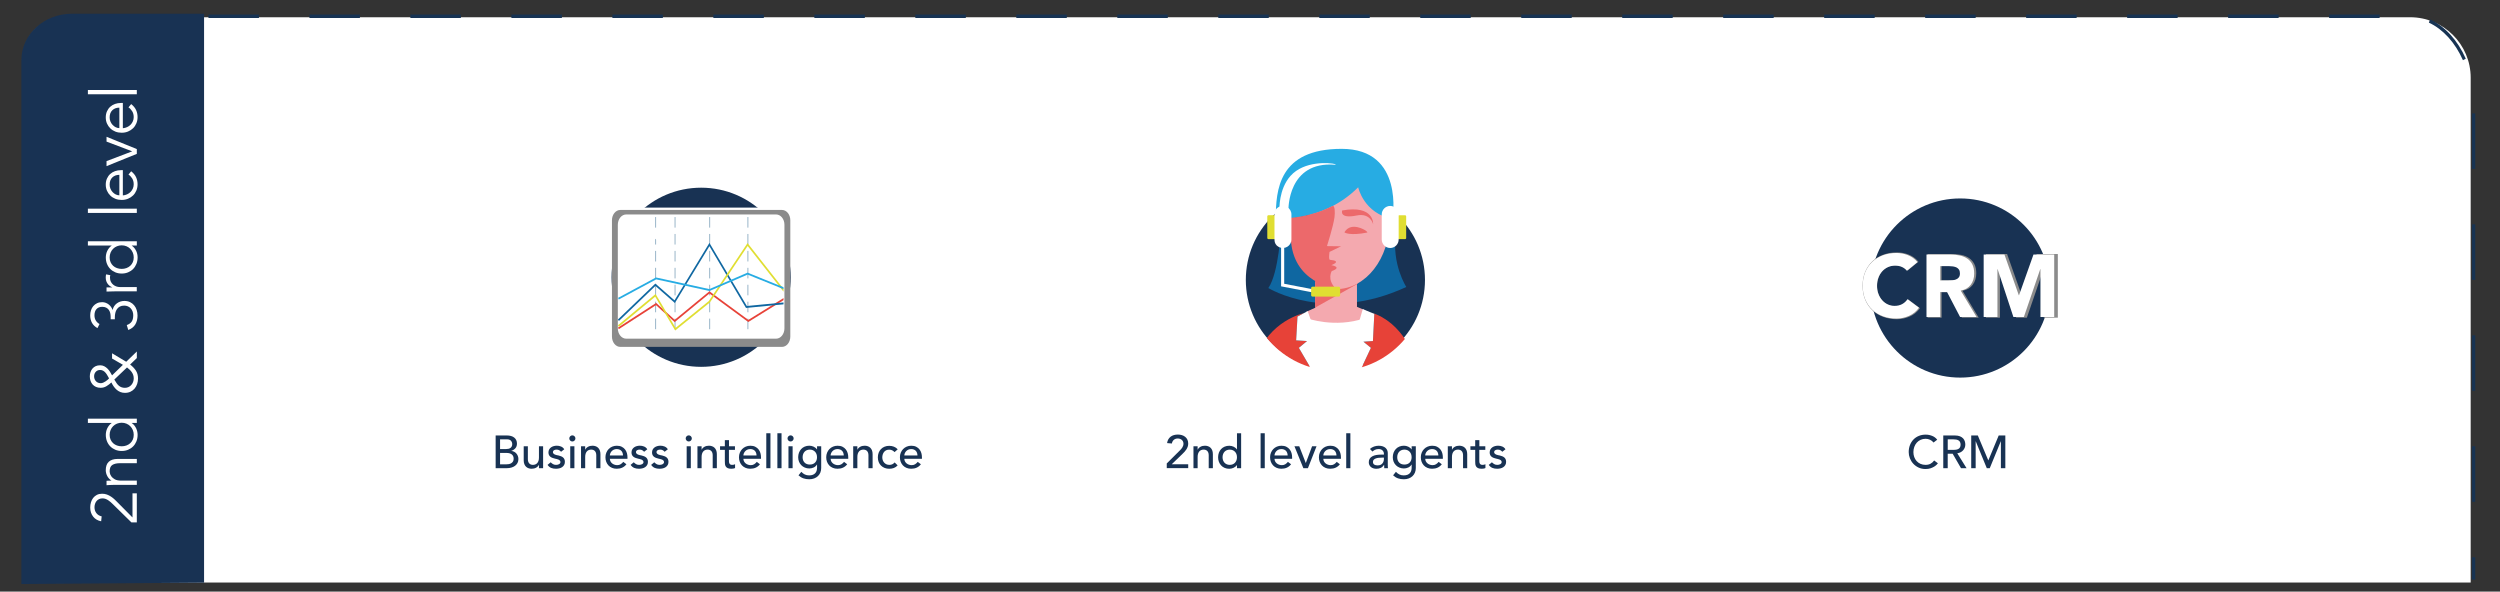 <?xml version="1.0" encoding="utf-8"?>
<!-- Generator: Adobe Illustrator 24.3.0, SVG Export Plug-In . SVG Version: 6.00 Build 0)  -->
<svg version="1.1" id="Ebene_1" xmlns="http://www.w3.org/2000/svg" xmlns:xlink="http://www.w3.org/1999/xlink" x="0px" y="0px"
	 viewBox="0 0 1125 266.23" style="enable-background:new 0 0 1125 266.23;" xml:space="preserve">
<rect x="0" y="0" width="1125" height="266.23" fill="#333333" stroke="none"/>
<style type="text/css">
	.st0{fill:#F9F9F9;}
	.st1{fill:#FFFFFF;}
	.st2{fill:#173353;}
	.st3{fill:#183253;}
	.st4{fill:#8B8B8B;}
	.st5{fill:#6B94B0;}
	.st6{fill:#E74238;}
	.st7{fill:#0F67A1;}
	.st8{fill:#E0DE32;}
	.st9{fill:#27ACE3;}
	.st10{clip-path:url(#SVGID_2_);}
	.st11{fill:#19343F;}
	.st12{fill:#F4A9AF;}
	.st13{fill:#EC696B;}
	.st14{fill:none;}
	.st15{fill:#55B155;}
	.st16{fill:#3C5A98;}
	.st17{opacity:0.5;fill:#27ACE3;}
	.st18{opacity:0.75;fill:#27ACE3;}
	.st19{opacity:0.2;fill:#27ACE3;}
	.st20{fill:#D0EAF7;}
	.st21{fill:#39B7D8;}
	.st22{fill:#4B4D4E;}
	.st23{fill:#60C2D6;}
	.st24{opacity:0.5;fill:#71716E;}
	.st25{fill:#EEEEEE;}
	.st26{fill:#E3E4E3;}
	.st27{clip-path:url(#SVGID_4_);}
	.st28{fill:#C81517;}
	.st29{fill:#8D1920;}
	.st30{fill:#DADADA;}
	.st31{clip-path:url(#SVGID_6_);}
	.st32{clip-path:url(#SVGID_8_);}
	.st33{clip-path:url(#SVGID_10_);}
	.st34{fill:#A31E25;}
	.st35{clip-path:url(#SVGID_12_);}
	.st36{clip-path:url(#SVGID_14_);}
	.st37{clip-path:url(#SVGID_16_);}
	.st38{clip-path:url(#SVGID_18_);}
</style>
<path class="st1" d="M1111.81,262.14H10.2V26.65c0-10.43,8.46-18.89,18.89-18.89h1055.48c15.04,0,27.24,12.2,27.24,27.24V262.14z"/>
<path class="st2" d="M1113.87,260.83h-1.42v-10.07h1.42V260.83z M1113.87,225.8h-1.42v-24.97h1.42V225.8z M1113.87,175.86h-1.42
	V150.9h1.42V175.86z M1113.87,125.93h-1.42v-24.97h1.42V125.93z M1113.87,76h-1.42V51.03h1.42V76z M1108.33,27.1
	c-3.5-7.94-8.95-13.95-15.34-16.92l0.55-1.44c6.7,3.12,12.41,9.4,16.06,17.68L1108.33,27.1z M1070.82,8.09h-22.72V6.53h22.72V8.09z
	 M1025.38,8.09h-22.72V6.53h22.72V8.09z M979.94,8.09h-22.72V6.53h22.72V8.09z M934.49,8.09h-22.72V6.53h22.72V8.09z M889.05,8.09
	h-22.72V6.53h22.72V8.09z M843.61,8.09h-22.72V6.53h22.72V8.09z M798.16,8.09h-22.72V6.53h22.72V8.09z M752.72,8.09H730V6.53h22.72
	V8.09z M707.28,8.09h-22.72V6.53h22.72V8.09z M661.84,8.09h-22.72V6.53h22.72V8.09z M616.39,8.09h-22.72V6.53h22.72V8.09z
	 M570.95,8.09h-22.72V6.53h22.72V8.09z M525.51,8.09h-22.72V6.53h22.72V8.09z M480.06,8.09h-22.72V6.53h22.72V8.09z M434.62,8.09
	H411.9V6.53h22.72V8.09z M389.18,8.09h-22.72V6.53h22.72V8.09z M343.73,8.09h-22.72V6.53h22.72V8.09z M298.29,8.09h-22.72V6.53
	h22.72V8.09z M252.85,8.09h-22.72V6.53h22.72V8.09z M207.4,8.09h-22.72V6.53h22.72V8.09z M161.96,8.09h-22.72V6.53h22.72V8.09z
	 M116.52,8.09H93.8V6.53h22.72V8.09z"/>
<g>
	<g>
		<circle class="st3" cx="315.51" cy="124.77" r="40.31"/>
		<g>
			<g>
				<g>
					<g>
						<g>
							<path class="st1" d="M347.63,93.43H283.4c-4.43,0-8.02,3.59-8.02,8.02v45.58c0,4.43,3.59,8.02,8.02,8.02h64.23
								c4.43,0,7.19-3.59,7.19-8.02v-45.58C354.82,97.02,352.06,93.43,347.63,93.43z"/>
							<path class="st4" d="M275.38,99.12v52.34c0,2.56,1.68,4.64,3.75,4.64h72.76c2.07,0,3.75-2.08,3.75-4.64V99.12
								c0-2.56-1.68-4.64-3.75-4.64h-72.76C277.06,94.49,275.38,96.56,275.38,99.12z M278.02,101.15c0-2.56,1.68-4.64,3.75-4.64
								h67.48c2.07,0,3.75,2.08,3.75,4.64v46.61c0,2.56-1.68,4.64-3.75,4.64h-67.48c-2.07,0-3.75-2.08-3.75-4.64V101.15z"/>
							<g>
								<g>
									<g>
										<rect x="336.41" y="97.67" class="st5" width="0.31" height="4.76"/>
									</g>
									<g>
										<rect x="336.41" y="105.28" class="st5" width="0.31" height="4.76"/>
									</g>
									<g>
										<rect x="336.41" y="112.9" class="st5" width="0.31" height="4.76"/>
									</g>
									<g>
										<rect x="336.41" y="120.52" class="st5" width="0.31" height="4.76"/>
									</g>
									<g>
										<rect x="336.41" y="128.14" class="st5" width="0.31" height="4.76"/>
									</g>
									<g>
										<rect x="336.41" y="135.76" class="st5" width="0.31" height="4.76"/>
									</g>
									<g>
										<rect x="336.41" y="143.38" class="st5" width="0.31" height="4.76"/>
									</g>
								</g>
								<g>
									<g>
										<rect x="319.24" y="97.67" class="st5" width="0.31" height="4.76"/>
									</g>
									<g>
										<rect x="319.24" y="105.28" class="st5" width="0.31" height="4.76"/>
									</g>
									<g>
										<rect x="319.24" y="112.9" class="st5" width="0.31" height="4.76"/>
									</g>
									<g>
										<rect x="319.24" y="120.52" class="st5" width="0.31" height="4.76"/>
									</g>
									<g>
										<rect x="319.24" y="128.14" class="st5" width="0.31" height="4.76"/>
									</g>
									<g>
										<rect x="319.24" y="135.76" class="st5" width="0.31" height="4.76"/>
									</g>
									<g>
										<rect x="319.24" y="143.38" class="st5" width="0.31" height="4.76"/>
									</g>
								</g>
								<g>
									<g>
										<rect x="303.61" y="97.67" class="st5" width="0.31" height="4.76"/>
									</g>
									<g>
										<rect x="303.61" y="105.28" class="st5" width="0.31" height="4.76"/>
									</g>
									<g>
										<rect x="303.61" y="112.9" class="st5" width="0.31" height="4.76"/>
									</g>
									<g>
										<rect x="303.61" y="120.52" class="st5" width="0.31" height="4.76"/>
									</g>
									<g>
										<rect x="303.61" y="128.14" class="st5" width="0.31" height="4.76"/>
									</g>
									<g>
										<rect x="303.61" y="135.76" class="st5" width="0.31" height="4.76"/>
									</g>
									<g>
										<rect x="303.61" y="143.38" class="st5" width="0.31" height="4.76"/>
									</g>
								</g>
								<g>
									<g>
										<rect x="294.92" y="97.67" class="st5" width="0.31" height="4.76"/>
									</g>
									<g>
										<rect x="294.92" y="105.28" class="st5" width="0.31" height="4.76"/>
									</g>
									<g>
										<rect x="294.92" y="112.9" class="st5" width="0.31" height="4.76"/>
									</g>
									<g>
										<rect x="294.92" y="120.52" class="st5" width="0.31" height="4.76"/>
									</g>
									<g>
										<rect x="294.92" y="128.14" class="st5" width="0.31" height="4.76"/>
									</g>
									<g>
										<rect x="294.92" y="135.76" class="st5" width="0.31" height="4.76"/>
									</g>
									<g>
										<rect x="294.92" y="143.38" class="st5" width="0.31" height="4.76"/>
									</g>
								</g>
							</g>
							<g>
								<g>
									<polygon class="st6" points="352.58,134.14 336.74,143.95 319.23,131.07 303.62,143.91 295.27,136.31 278.1,147.4 
										278.46,148.13 295.2,137.32 303.6,144.96 319.25,132.08 336.71,144.92 352.58,135.09 									"/>
								</g>
								<g>
									<polygon class="st7" points="352.58,136.11 336.08,137.7 319.24,109.3 303.53,135.16 294.91,127.6 278.04,143.8 
										278.52,144.44 294.93,128.68 303.69,136.36 319.24,110.79 335.7,138.58 352.58,136.95 									"/>
								</g>
								<g>
									<polygon class="st8" points="352.58,130 336.39,109.38 318.98,135.46 304.02,147.55 295.01,132.31 278.06,146.38 
										278.5,147.05 294.83,133.5 303.83,148.73 319.46,136.1 319.5,136.06 336.44,110.7 352.58,131.26 									"/>
								</g>
								<g>
									<polygon class="st9" points="352.58,129.24 336.41,122.68 319.21,130.09 295.18,124.85 278.12,134.04 278.44,134.79 
										295.28,125.72 319.27,130.95 336.42,123.57 352.58,130.12 									"/>
								</g>
							</g>
						</g>
					</g>
				</g>
			</g>
			<g>
				<g id="_x36__17_">
					<g>
						<g>
							<g>
								<g>
									<path class="st1" d="M297.52,109.1c-0.21,0-0.42-0.06-0.6-0.19l-3.72-2.53c-0.53-0.36-0.68-1.11-0.35-1.67
										c0.33-0.57,1.03-0.74,1.56-0.37l3.72,2.53c0.53,0.36,0.68,1.11,0.35,1.67C298.26,108.9,297.9,109.1,297.52,109.1z"/>
								</g>
							</g>
						</g>
					</g>
				</g>
			</g>
		</g>
	</g>
	<g>
		<path class="st3" d="M223.03,195.96h5.12c0.64,0,1.23,0.08,1.78,0.23c0.55,0.15,1.02,0.38,1.42,0.68c0.4,0.3,0.71,0.68,0.94,1.14
			c0.23,0.46,0.34,1.01,0.34,1.63c0,0.85-0.24,1.54-0.71,2.07c-0.47,0.53-1.08,0.93-1.83,1.18v0.04c0.44,0.03,0.86,0.14,1.25,0.34
			s0.72,0.46,1.01,0.79c0.28,0.33,0.51,0.7,0.68,1.13c0.17,0.43,0.25,0.89,0.25,1.39c0,0.67-0.14,1.25-0.41,1.76
			c-0.27,0.51-0.64,0.93-1.11,1.28c-0.47,0.35-1.02,0.61-1.64,0.79c-0.62,0.18-1.3,0.27-2.02,0.27h-5.06V195.96z M225.03,202.07
			h2.73c0.37,0,0.73-0.04,1.06-0.11c0.33-0.08,0.62-0.2,0.87-0.38c0.25-0.18,0.45-0.41,0.59-0.69c0.15-0.28,0.22-0.62,0.22-1.02
			c0-0.58-0.19-1.09-0.56-1.52c-0.37-0.43-0.96-0.65-1.77-0.65h-3.14V202.07z M225.03,208.94h2.93c0.3,0,0.64-0.03,1.01-0.09
			s0.71-0.19,1.03-0.37c0.32-0.19,0.59-0.44,0.81-0.76c0.22-0.32,0.33-0.74,0.33-1.27c0-0.87-0.28-1.53-0.85-1.97
			c-0.57-0.44-1.34-0.66-2.31-0.66h-2.95V208.94z"/>
		<path class="st3" d="M244.4,210.69h-1.87v-1.52h-0.04c-0.24,0.53-0.65,0.95-1.23,1.28s-1.26,0.49-2.02,0.49
			c-0.49,0-0.94-0.07-1.37-0.22c-0.43-0.15-0.81-0.37-1.13-0.68c-0.33-0.3-0.59-0.7-0.78-1.18c-0.19-0.48-0.29-1.04-0.29-1.7v-6.35
			h1.87v5.83c0,0.46,0.06,0.85,0.19,1.18c0.12,0.33,0.29,0.59,0.5,0.79c0.21,0.2,0.45,0.35,0.72,0.44c0.27,0.09,0.55,0.14,0.84,0.14
			c0.39,0,0.75-0.06,1.08-0.19c0.33-0.12,0.62-0.32,0.87-0.59c0.25-0.27,0.44-0.61,0.58-1.03s0.21-0.91,0.21-1.48v-5.08h1.87V210.69
			z"/>
		<path class="st3" d="M252.47,203.3c-0.22-0.28-0.5-0.51-0.82-0.7c-0.33-0.19-0.73-0.28-1.2-0.28c-0.44,0-0.83,0.09-1.15,0.28
			c-0.33,0.19-0.49,0.46-0.49,0.82c0,0.29,0.09,0.53,0.28,0.71c0.19,0.18,0.41,0.33,0.67,0.44c0.26,0.11,0.53,0.19,0.82,0.25
			c0.29,0.06,0.54,0.1,0.75,0.15c0.4,0.1,0.78,0.22,1.13,0.35c0.35,0.14,0.66,0.32,0.92,0.54s0.46,0.49,0.6,0.81
			c0.15,0.32,0.22,0.71,0.22,1.17c0,0.55-0.12,1.03-0.35,1.42c-0.24,0.4-0.54,0.72-0.92,0.97c-0.37,0.25-0.8,0.43-1.28,0.54
			s-0.96,0.17-1.45,0.17c-0.82,0-1.54-0.12-2.15-0.37c-0.62-0.25-1.17-0.71-1.65-1.37l1.41-1.17c0.31,0.31,0.65,0.58,1.02,0.81
			s0.83,0.35,1.37,0.35c0.24,0,0.47-0.02,0.72-0.07c0.24-0.05,0.46-0.12,0.64-0.23c0.19-0.1,0.34-0.24,0.46-0.4
			c0.12-0.16,0.18-0.34,0.18-0.55c0-0.28-0.09-0.51-0.26-0.69c-0.17-0.18-0.38-0.32-0.62-0.43s-0.5-0.19-0.77-0.25
			s-0.51-0.11-0.72-0.16c-0.4-0.1-0.78-0.21-1.14-0.33c-0.36-0.12-0.68-0.29-0.96-0.5c-0.28-0.21-0.5-0.47-0.67-0.79
			c-0.17-0.32-0.25-0.71-0.25-1.19c0-0.51,0.11-0.96,0.32-1.34c0.21-0.38,0.5-0.7,0.85-0.95c0.35-0.25,0.76-0.44,1.21-0.56
			c0.45-0.12,0.9-0.19,1.36-0.19c0.67,0,1.3,0.12,1.91,0.37s1.1,0.67,1.46,1.25L252.47,203.3z"/>
		<path class="st3" d="M256.18,197.29c0-0.37,0.14-0.7,0.41-0.97s0.59-0.41,0.97-0.41s0.7,0.13,0.97,0.41
			c0.27,0.27,0.41,0.59,0.41,0.97s-0.14,0.7-0.41,0.97c-0.27,0.27-0.59,0.41-0.97,0.41s-0.7-0.14-0.97-0.41
			S256.18,197.66,256.18,197.29z M256.61,200.82h1.87v9.86h-1.87V200.82z"/>
		<path class="st3" d="M261.46,200.82h1.87v1.52h0.04c0.24-0.53,0.65-0.95,1.23-1.28c0.58-0.33,1.26-0.49,2.02-0.49
			c0.47,0,0.93,0.07,1.36,0.22c0.44,0.15,0.82,0.37,1.14,0.68c0.33,0.31,0.59,0.7,0.78,1.18c0.19,0.48,0.29,1.04,0.29,1.7v6.35
			h-1.87v-5.83c0-0.46-0.06-0.85-0.19-1.18c-0.12-0.33-0.29-0.59-0.5-0.79s-0.45-0.35-0.72-0.44c-0.27-0.09-0.55-0.14-0.84-0.14
			c-0.39,0-0.75,0.06-1.08,0.19c-0.33,0.12-0.62,0.32-0.87,0.59c-0.25,0.27-0.44,0.61-0.58,1.03s-0.21,0.91-0.21,1.48v5.08h-1.87
			V200.82z"/>
		<path class="st3" d="M274.44,206.44c0,0.43,0.09,0.82,0.28,1.18c0.19,0.35,0.43,0.66,0.74,0.91c0.3,0.25,0.66,0.44,1.06,0.58
			c0.4,0.14,0.82,0.21,1.25,0.21c0.58,0,1.09-0.14,1.52-0.41c0.43-0.27,0.82-0.63,1.19-1.07l1.41,1.08
			c-1.04,1.35-2.5,2.02-4.37,2.02c-0.78,0-1.48-0.13-2.11-0.4c-0.63-0.26-1.17-0.63-1.6-1.09s-0.77-1.01-1.01-1.64
			c-0.24-0.63-0.35-1.31-0.35-2.05s0.13-1.42,0.39-2.05c0.26-0.63,0.61-1.18,1.06-1.64c0.45-0.46,0.99-0.83,1.61-1.09
			c0.62-0.26,1.3-0.4,2.04-0.4c0.87,0,1.61,0.15,2.22,0.46c0.6,0.31,1.1,0.7,1.49,1.2c0.39,0.49,0.67,1.05,0.84,1.66
			c0.17,0.62,0.26,1.25,0.26,1.88v0.67H274.44z M280.35,204.94c-0.01-0.42-0.08-0.8-0.2-1.14c-0.12-0.35-0.29-0.65-0.53-0.9
			c-0.24-0.26-0.53-0.46-0.88-0.6c-0.35-0.15-0.77-0.22-1.24-0.22c-0.46,0-0.88,0.09-1.26,0.26c-0.38,0.17-0.7,0.4-0.97,0.68
			c-0.26,0.28-0.47,0.59-0.61,0.93c-0.15,0.34-0.22,0.68-0.22,1.01H280.35z"/>
		<path class="st3" d="M289.84,203.3c-0.22-0.28-0.5-0.51-0.82-0.7c-0.33-0.19-0.73-0.28-1.2-0.28c-0.44,0-0.83,0.09-1.15,0.28
			c-0.33,0.19-0.49,0.46-0.49,0.82c0,0.29,0.09,0.53,0.28,0.71c0.19,0.18,0.41,0.33,0.67,0.44c0.26,0.11,0.53,0.19,0.82,0.25
			c0.29,0.06,0.54,0.1,0.75,0.15c0.4,0.1,0.78,0.22,1.13,0.35c0.35,0.14,0.66,0.32,0.92,0.54s0.46,0.49,0.6,0.81
			c0.15,0.32,0.22,0.71,0.22,1.17c0,0.55-0.12,1.03-0.35,1.42c-0.24,0.4-0.54,0.72-0.92,0.97c-0.37,0.25-0.8,0.43-1.28,0.54
			s-0.96,0.17-1.45,0.17c-0.82,0-1.54-0.12-2.15-0.37c-0.62-0.25-1.17-0.71-1.65-1.37l1.41-1.17c0.31,0.31,0.65,0.58,1.02,0.81
			s0.83,0.35,1.37,0.35c0.24,0,0.47-0.02,0.72-0.07c0.24-0.05,0.46-0.12,0.64-0.23c0.19-0.1,0.34-0.24,0.46-0.4
			c0.12-0.16,0.18-0.34,0.18-0.55c0-0.28-0.09-0.51-0.26-0.69c-0.17-0.18-0.38-0.32-0.62-0.43s-0.5-0.19-0.77-0.25
			s-0.51-0.11-0.72-0.16c-0.4-0.1-0.78-0.21-1.14-0.33c-0.36-0.12-0.68-0.29-0.96-0.5c-0.28-0.21-0.5-0.47-0.67-0.79
			c-0.17-0.32-0.25-0.71-0.25-1.19c0-0.51,0.11-0.96,0.32-1.34c0.21-0.38,0.5-0.7,0.85-0.95c0.35-0.25,0.76-0.44,1.21-0.56
			c0.45-0.12,0.9-0.19,1.36-0.19c0.67,0,1.3,0.12,1.91,0.37s1.1,0.67,1.46,1.25L289.84,203.3z"/>
		<path class="st3" d="M299.08,203.3c-0.22-0.28-0.5-0.51-0.82-0.7c-0.33-0.19-0.73-0.28-1.2-0.28c-0.44,0-0.83,0.09-1.15,0.28
			c-0.33,0.19-0.49,0.46-0.49,0.82c0,0.29,0.09,0.53,0.28,0.71c0.19,0.18,0.41,0.33,0.67,0.44c0.26,0.11,0.53,0.19,0.82,0.25
			c0.29,0.06,0.54,0.1,0.75,0.15c0.4,0.1,0.78,0.22,1.13,0.35c0.35,0.14,0.66,0.32,0.92,0.54s0.46,0.49,0.6,0.81
			c0.15,0.32,0.22,0.71,0.22,1.17c0,0.55-0.12,1.03-0.35,1.42c-0.24,0.4-0.54,0.72-0.92,0.97c-0.37,0.25-0.8,0.43-1.28,0.54
			s-0.96,0.17-1.45,0.17c-0.82,0-1.54-0.12-2.15-0.37c-0.62-0.25-1.17-0.71-1.65-1.37l1.41-1.17c0.31,0.31,0.65,0.58,1.02,0.81
			s0.83,0.35,1.37,0.35c0.24,0,0.47-0.02,0.72-0.07c0.24-0.05,0.46-0.12,0.64-0.23c0.19-0.1,0.34-0.24,0.46-0.4
			c0.12-0.16,0.18-0.34,0.18-0.55c0-0.28-0.09-0.51-0.26-0.69c-0.17-0.18-0.38-0.32-0.62-0.43s-0.5-0.19-0.77-0.25
			s-0.51-0.11-0.72-0.16c-0.4-0.1-0.78-0.21-1.14-0.33c-0.36-0.12-0.68-0.29-0.96-0.5c-0.28-0.21-0.5-0.47-0.67-0.79
			c-0.17-0.32-0.25-0.71-0.25-1.19c0-0.51,0.11-0.96,0.32-1.34c0.21-0.38,0.5-0.7,0.85-0.95c0.35-0.25,0.76-0.44,1.21-0.56
			c0.45-0.12,0.9-0.19,1.36-0.19c0.67,0,1.3,0.12,1.91,0.37s1.1,0.67,1.46,1.25L299.08,203.3z"/>
		<path class="st3" d="M308.56,197.29c0-0.37,0.14-0.7,0.41-0.97s0.59-0.41,0.97-0.41s0.7,0.13,0.97,0.41
			c0.27,0.27,0.41,0.59,0.41,0.97s-0.14,0.7-0.41,0.97c-0.27,0.27-0.59,0.41-0.97,0.41s-0.7-0.14-0.97-0.41
			S308.56,197.66,308.56,197.29z M309,200.82h1.87v9.86H309V200.82z"/>
		<path class="st3" d="M313.85,200.82h1.87v1.52h0.04c0.24-0.53,0.65-0.95,1.23-1.28c0.58-0.33,1.26-0.49,2.02-0.49
			c0.47,0,0.93,0.07,1.36,0.22c0.44,0.15,0.82,0.37,1.14,0.68c0.33,0.31,0.59,0.7,0.78,1.18c0.19,0.48,0.29,1.04,0.29,1.7v6.35
			h-1.87v-5.83c0-0.46-0.06-0.85-0.19-1.18c-0.12-0.33-0.29-0.59-0.5-0.79s-0.45-0.35-0.72-0.44c-0.27-0.09-0.55-0.14-0.84-0.14
			c-0.39,0-0.75,0.06-1.08,0.19c-0.33,0.12-0.62,0.32-0.87,0.59c-0.25,0.27-0.44,0.61-0.58,1.03s-0.21,0.91-0.21,1.48v5.08h-1.87
			V200.82z"/>
		<path class="st3" d="M330.7,202.45h-2.68v4.47c0,0.28,0.01,0.55,0.02,0.82s0.07,0.51,0.16,0.73c0.09,0.22,0.23,0.39,0.42,0.52
			c0.19,0.13,0.46,0.2,0.82,0.2c0.22,0,0.45-0.02,0.69-0.06c0.24-0.04,0.45-0.12,0.65-0.23v1.71c-0.22,0.12-0.51,0.21-0.86,0.26
			c-0.35,0.05-0.63,0.07-0.82,0.07c-0.72,0-1.28-0.1-1.67-0.3c-0.4-0.2-0.69-0.46-0.87-0.78s-0.3-0.68-0.33-1.07
			c-0.03-0.4-0.05-0.79-0.05-1.2v-5.14h-2.16v-1.62h2.16v-2.77h1.87v2.77h2.68V202.45z"/>
		<path class="st3" d="M334.53,206.44c0,0.43,0.09,0.82,0.28,1.18c0.19,0.35,0.43,0.66,0.74,0.91c0.3,0.25,0.66,0.44,1.06,0.58
			c0.4,0.14,0.82,0.21,1.25,0.21c0.58,0,1.09-0.14,1.52-0.41c0.43-0.27,0.82-0.63,1.19-1.07l1.41,1.08
			c-1.04,1.35-2.5,2.02-4.37,2.02c-0.78,0-1.48-0.13-2.11-0.4c-0.63-0.26-1.17-0.63-1.6-1.09s-0.77-1.01-1.01-1.64
			c-0.24-0.63-0.35-1.31-0.35-2.05s0.13-1.42,0.39-2.05c0.26-0.63,0.61-1.18,1.06-1.64c0.45-0.46,0.99-0.83,1.61-1.09
			c0.62-0.26,1.3-0.4,2.04-0.4c0.87,0,1.61,0.15,2.22,0.46c0.6,0.31,1.1,0.7,1.49,1.2c0.39,0.49,0.67,1.05,0.84,1.66
			c0.17,0.62,0.26,1.25,0.26,1.88v0.67H334.53z M340.44,204.94c-0.01-0.42-0.08-0.8-0.2-1.14c-0.12-0.35-0.29-0.65-0.53-0.9
			c-0.24-0.26-0.53-0.46-0.88-0.6c-0.35-0.15-0.77-0.22-1.24-0.22c-0.46,0-0.88,0.09-1.26,0.26c-0.38,0.17-0.7,0.4-0.97,0.68
			c-0.26,0.28-0.47,0.59-0.61,0.93c-0.15,0.34-0.22,0.68-0.22,1.01H340.44z"/>
		<path class="st3" d="M344.83,194.96h1.87v15.73h-1.87V194.96z"/>
		<path class="st3" d="M349.82,194.96h1.87v15.73h-1.87V194.96z"/>
		<path class="st3" d="M354.38,197.29c0-0.37,0.14-0.7,0.41-0.97s0.59-0.41,0.97-0.41s0.7,0.13,0.97,0.41
			c0.27,0.27,0.41,0.59,0.41,0.97s-0.14,0.7-0.41,0.97c-0.27,0.27-0.59,0.41-0.97,0.41s-0.7-0.14-0.97-0.41
			S354.38,197.66,354.38,197.29z M354.81,200.82h1.87v9.86h-1.87V200.82z"/>
		<path class="st3" d="M369.54,210.6c0,0.75-0.13,1.43-0.38,2.05c-0.26,0.62-0.62,1.15-1.09,1.6c-0.47,0.45-1.04,0.8-1.71,1.05
			c-0.67,0.25-1.4,0.37-2.21,0.37c-0.94,0-1.81-0.13-2.59-0.4c-0.78-0.26-1.53-0.72-2.24-1.37l1.27-1.58
			c0.49,0.53,1.01,0.93,1.58,1.2s1.21,0.41,1.94,0.41c0.69,0,1.27-0.1,1.73-0.3c0.46-0.2,0.82-0.46,1.09-0.78s0.46-0.68,0.57-1.09
			c0.11-0.41,0.17-0.82,0.17-1.24v-1.46h-0.06c-0.36,0.6-0.85,1.04-1.47,1.32c-0.62,0.28-1.27,0.43-1.95,0.43
			c-0.72,0-1.39-0.13-2.01-0.39c-0.62-0.26-1.15-0.61-1.59-1.06c-0.44-0.45-0.79-0.98-1.04-1.6c-0.25-0.62-0.37-1.29-0.37-2.01
			s0.12-1.4,0.35-2.03c0.24-0.63,0.57-1.18,1.01-1.65c0.44-0.47,0.96-0.84,1.58-1.1c0.62-0.26,1.31-0.4,2.07-0.4
			c0.67,0,1.31,0.15,1.95,0.44c0.63,0.29,1.13,0.7,1.49,1.23h0.04v-1.42h1.87V210.6z M364.42,202.32c-0.5,0-0.95,0.09-1.35,0.26
			s-0.74,0.41-1.02,0.71c-0.28,0.3-0.49,0.66-0.64,1.08c-0.15,0.42-0.23,0.88-0.23,1.38c0,1,0.29,1.8,0.87,2.4
			c0.58,0.6,1.37,0.9,2.37,0.9s1.79-0.3,2.37-0.9s0.87-1.4,0.87-2.4c0-0.5-0.08-0.96-0.23-1.38c-0.15-0.42-0.37-0.78-0.65-1.08
			c-0.28-0.3-0.62-0.53-1.02-0.71C365.37,202.41,364.92,202.32,364.42,202.32z"/>
		<path class="st3" d="M373.79,206.44c0,0.43,0.09,0.82,0.28,1.18c0.19,0.35,0.43,0.66,0.74,0.91c0.3,0.25,0.66,0.44,1.06,0.58
			c0.4,0.14,0.82,0.21,1.25,0.21c0.58,0,1.09-0.14,1.52-0.41c0.43-0.27,0.82-0.63,1.19-1.07l1.41,1.08
			c-1.04,1.35-2.5,2.02-4.37,2.02c-0.78,0-1.48-0.13-2.11-0.4c-0.63-0.26-1.17-0.63-1.6-1.09s-0.77-1.01-1.01-1.64
			c-0.24-0.63-0.35-1.31-0.35-2.05s0.13-1.42,0.39-2.05c0.26-0.63,0.61-1.18,1.06-1.64c0.45-0.46,0.99-0.83,1.61-1.09
			c0.62-0.26,1.3-0.4,2.04-0.4c0.87,0,1.61,0.15,2.22,0.46c0.6,0.31,1.1,0.7,1.49,1.2c0.39,0.49,0.67,1.05,0.84,1.66
			c0.17,0.62,0.26,1.25,0.26,1.88v0.67H373.79z M379.69,204.94c-0.01-0.42-0.08-0.8-0.2-1.14c-0.12-0.35-0.29-0.65-0.53-0.9
			c-0.24-0.26-0.53-0.46-0.88-0.6c-0.35-0.15-0.77-0.22-1.24-0.22c-0.46,0-0.88,0.09-1.26,0.26c-0.38,0.17-0.7,0.4-0.97,0.68
			c-0.26,0.28-0.47,0.59-0.61,0.93c-0.15,0.34-0.22,0.68-0.22,1.01H379.69z"/>
		<path class="st3" d="M383.94,200.82h1.87v1.52h0.04c0.24-0.53,0.65-0.95,1.23-1.28c0.58-0.33,1.26-0.49,2.02-0.49
			c0.47,0,0.93,0.07,1.36,0.22c0.44,0.15,0.82,0.37,1.14,0.68c0.33,0.31,0.59,0.7,0.78,1.18c0.19,0.48,0.29,1.04,0.29,1.7v6.35
			h-1.87v-5.83c0-0.46-0.06-0.85-0.19-1.18c-0.12-0.33-0.29-0.59-0.5-0.79s-0.45-0.35-0.72-0.44c-0.27-0.09-0.55-0.14-0.84-0.14
			c-0.39,0-0.75,0.06-1.08,0.19c-0.33,0.12-0.62,0.32-0.87,0.59c-0.25,0.27-0.44,0.61-0.58,1.03s-0.21,0.91-0.21,1.48v5.08h-1.87
			V200.82z"/>
		<path class="st3" d="M402.56,203.45c-0.35-0.36-0.71-0.63-1.09-0.82c-0.38-0.19-0.84-0.28-1.36-0.28c-0.51,0-0.96,0.09-1.34,0.28
			c-0.38,0.19-0.7,0.44-0.96,0.77c-0.26,0.33-0.45,0.7-0.58,1.12c-0.13,0.42-0.2,0.86-0.2,1.32s0.08,0.89,0.23,1.3
			c0.15,0.41,0.37,0.77,0.64,1.07s0.61,0.54,1,0.72c0.39,0.17,0.82,0.26,1.31,0.26c0.53,0,0.98-0.09,1.35-0.28
			c0.37-0.19,0.72-0.46,1.04-0.82l1.33,1.33c-0.49,0.54-1.05,0.93-1.7,1.17c-0.64,0.24-1.33,0.35-2.05,0.35
			c-0.76,0-1.46-0.12-2.09-0.37c-0.63-0.25-1.18-0.6-1.63-1.05c-0.46-0.45-0.81-0.99-1.06-1.62c-0.25-0.63-0.37-1.33-0.37-2.09
			s0.12-1.46,0.37-2.1c0.25-0.64,0.6-1.19,1.05-1.64c0.45-0.46,0.99-0.81,1.62-1.07c0.63-0.26,1.33-0.38,2.11-0.38
			c0.72,0,1.41,0.13,2.07,0.38c0.66,0.26,1.23,0.65,1.72,1.18L402.56,203.45z"/>
		<path class="st3" d="M406.95,206.44c0,0.43,0.09,0.82,0.28,1.18c0.19,0.35,0.43,0.66,0.74,0.91c0.3,0.25,0.66,0.44,1.06,0.58
			c0.4,0.14,0.82,0.21,1.25,0.21c0.58,0,1.09-0.14,1.52-0.41c0.43-0.27,0.82-0.63,1.19-1.07l1.41,1.08
			c-1.04,1.35-2.5,2.02-4.37,2.02c-0.78,0-1.48-0.13-2.11-0.4c-0.63-0.26-1.17-0.63-1.6-1.09s-0.77-1.01-1.01-1.64
			c-0.24-0.63-0.35-1.31-0.35-2.05s0.13-1.42,0.39-2.05c0.26-0.63,0.61-1.18,1.06-1.64c0.45-0.46,0.99-0.83,1.61-1.09
			c0.62-0.26,1.3-0.4,2.04-0.4c0.87,0,1.61,0.15,2.22,0.46c0.6,0.31,1.1,0.7,1.49,1.2c0.39,0.49,0.67,1.05,0.84,1.66
			c0.17,0.62,0.26,1.25,0.26,1.88v0.67H406.95z M412.86,204.94c-0.01-0.42-0.08-0.8-0.2-1.14c-0.12-0.35-0.29-0.65-0.53-0.9
			c-0.24-0.26-0.53-0.46-0.88-0.6c-0.35-0.15-0.77-0.22-1.24-0.22c-0.46,0-0.88,0.09-1.26,0.26c-0.38,0.17-0.7,0.4-0.97,0.68
			c-0.26,0.28-0.47,0.59-0.61,0.93c-0.15,0.34-0.22,0.68-0.22,1.01H412.86z"/>
	</g>
</g>
<g>
	<circle class="st3" cx="600.93" cy="125.98" r="40.31"/>
	<g>
		<g>
			<defs>
				<path id="SVGID_1_" d="M641.63,126.63c0,22.26-18.05,40.31-40.31,40.31c-22.26,0-40.31-18.05-40.31-40.31
					s9.98-67.62,40.23-67.18C629.75,59.86,641.63,104.37,641.63,126.63z"/>
			</defs>
			<clipPath id="SVGID_2_">
				<use xlink:href="#SVGID_1_"  style="overflow:visible;"/>
			</clipPath>
			<g class="st10">
				<g>
					<g>
						<g>
							<g>
								<g>
									<path class="st11" d="M578.17,165.07c-0.2-0.78-0.48-1.54-0.72-2.3c-0.3-0.74-0.6-1.46-0.94-2.14
										c-0.33-0.68-0.69-1.32-1.07-1.91c-0.34-0.6-0.76-1.12-1.12-1.6c-0.76-0.95-1.48-1.65-2.02-2.1
										c-0.55-0.44-0.89-0.64-0.89-0.64s0.23,0.33,0.59,0.91c0.18,0.29,0.39,0.65,0.62,1.06c0.24,0.4,0.46,0.89,0.74,1.39
										c0.24,0.53,0.52,1.08,0.77,1.68c0.27,0.59,0.5,1.25,0.77,1.91c0.27,0.66,0.45,1.38,0.72,2.07
										c0.19,0.72,0.44,1.44,0.62,2.18c0.16,0.72,0.38,1.42,0.52,2.13h1.96c-0.02-0.1-0.03-0.2-0.04-0.3
										C578.57,166.64,578.34,165.86,578.17,165.07z"/>
									<path class="st11" d="M626.79,164.32c0.26-0.7,0.44-1.42,0.72-2.07c0.27-0.66,0.49-1.31,0.77-1.91
										c0.25-0.61,0.53-1.16,0.77-1.69c0.28-0.5,0.5-0.99,0.74-1.39c0.23-0.41,0.44-0.77,0.62-1.06c0.36-0.58,0.59-0.91,0.59-0.91
										s-0.35,0.2-0.89,0.64c-0.54,0.45-1.26,1.15-2.02,2.1c-0.36,0.48-0.78,1-1.12,1.6c-0.38,0.58-0.74,1.22-1.07,1.91
										c-0.34,0.68-0.64,1.4-0.94,2.14c-0.25,0.75-0.52,1.52-0.72,2.3c-0.13,0.59-0.29,1.18-0.41,1.77h2.03
										c0.11-0.41,0.22-0.83,0.31-1.25C626.35,165.77,626.6,165.05,626.79,164.32z"/>
									<g>
										<path class="st7" d="M576.4,102.93c0,0-0.84,19.66-5.64,26.69c0,0,26.23,16.16,62.07-0.48c0,0-6.72-10.4-4.64-24.15
											L576.4,102.93z"/>
										<path class="st12" d="M614.41,139.68l-2.13,5.27c-6.9,6.02-17.23,5.82-23.89-0.46l-0.72-4.1l4.19-1.92v-11.73h18.78v11.33
											L614.41,139.68z"/>
										<polygon class="st13" points="591.83,138.41 611.18,127.56 591.82,123.12 										"/>
										<g>
											<path class="st12" d="M601.91,74.83c-0.36,0-0.73,0.01-1.09,0.02l-16.45,31.49l8.51,18.84l7.94,4.89
												c0.18,0,0.36,0.02,0.55,0.02c13.22,0,23.94-13.72,23.94-30.64C625.31,82.53,615.13,74.83,601.91,74.83z"/>
										</g>
										<path class="st6" d="M617.82,153.47l-4.28,0.31l3.36,2.75l-5.28,11.2h27.25c-1.87-7.14-7.53-22.71-21.93-27.11l1.49,0.62
											L617.82,153.47z"/>
										<path class="st6" d="M591.03,167.72l-6.54-11.2l3.67-3.06l-4.89-0.31l0.61-10.71l3.08-1.64
											c-5.51,1.5-20.02,7.26-23.42,26.91H591.03z"/>
										<polygon class="st1" points="618.44,141.23 616.94,140.62 613.24,139.09 613.11,139.54 612.52,141.59 606.67,161.92 
											604.99,167.72 606.93,167.72 611.63,167.72 616.91,156.53 613.54,153.77 617.82,153.47 										"/>
										<polygon class="st1" points="596.51,163.02 588.82,141.03 588.61,140.42 588.46,140.01 586.96,140.81 583.87,142.46 
											583.26,153.16 588.16,153.47 584.48,156.53 591.03,167.72 596.26,167.72 598.15,167.72 										"/>
										<path class="st9" d="M611.18,84.28c0,0,2.47,11.74,15.44,14.21c0,0,5.56-31.51-22.86-31.51
											c-28.42,0-29.66,18.53-29.66,31.51C574.11,98.49,595.11,100.34,611.18,84.28z"/>
									</g>
									<path class="st13" d="M605.01,104.47c-0.15,0.24,2.56,1.71,10.21,0.18c0.45-0.09-0.81-0.99-0.81-0.99
										S608.05,99.55,605.01,104.47z"/>
									<path class="st13" d="M603.98,94.71c0,0-1.47,3.91,6.56,2.26c6.15-1.27,7.36,3.89,7.36,3.89S618.5,92.09,603.98,94.71z"/>
									<path class="st13" d="M599.53,92.75c1.26-0.64,1.26,3.07,0.99,5.04c-0.57,4.15-3.38,12.95-3.38,12.95l6.35,0.09l-5.2,2.53
										c0,0-0.55,3.49,0.2,3.56c5.74,0.55,0.6,2.4,0.6,2.4s5.21,0.86,0.19,2.68c0,0-2.24,3.71,1.64,7.69
										c0,0-19.47-2.17-20.07-22.87l-1.33-8.73C579.51,98.1,589.24,97.95,599.53,92.75z"/>
								</g>
							</g>
						</g>
						<path class="st1" d="M579.8,94.39c0,0-0.47-22,21.05-20.26c0.16,0.01,0.2-0.22,0.04-0.26c-2.56-0.72-14.03-1.58-20.15,5.27
							c-5.44,6.09-4.98,15.23-4.98,15.23"/>
						<path class="st8" d="M632.27,107.61h-2.76c-0.28,0-0.51-0.23-0.51-0.51v-9.73c0-0.28,0.23-0.51,0.51-0.51h2.76
							c0.28,0,0.51,0.23,0.51,0.51v9.73C632.79,107.38,632.56,107.61,632.27,107.61z"/>
						<path class="st8" d="M573.64,107.61h-2.83c-0.29,0-0.53-0.24-0.53-0.53v-9.7c0-0.29,0.24-0.53,0.53-0.53h2.83
							c0.29,0,0.53,0.24,0.53,0.53v9.7C574.16,107.37,573.93,107.61,573.64,107.61z"/>
						<path class="st1" d="M629.4,96.48c0-2.09-1.71-3.81-3.81-3.81c-2.09,0-3.81,1.71-3.81,3.81v11.31c0,2.09,1.71,3.81,3.81,3.81
							c2.09,0,3.81-1.71,3.81-3.81V96.48z"/>
						<path class="st1" d="M575.28,93.23c-1.1,0.6-1.76,1.79-1.76,3.04V108c0,1.25,0.66,2.44,1.76,3.04
							c2.89,1.59,5.86-0.5,5.86-3.25V96.48C581.13,93.73,578.17,91.63,575.28,93.23z"/>
						<path class="st1" d="M592.52,131.92c-0.04,0-0.09,0-0.13-0.01l-15.9-3.06v-19.91c0-0.39,0.31-0.7,0.7-0.7
							c0.39,0,0.7,0.31,0.7,0.7v18.76l14.77,2.84c0.38,0.07,0.63,0.44,0.55,0.82C593.15,131.69,592.85,131.92,592.52,131.92z"/>
						<path class="st8" d="M602.46,133.46h-11.85c-0.33,0-0.6-0.27-0.6-0.6v-3.25c0-0.33,0.27-0.6,0.6-0.6h11.85
							c0.33,0,0.6,0.27,0.6,0.6v3.25C603.06,133.19,602.79,133.46,602.46,133.46z"/>
					</g>
					<path class="st14" d="M558.75,124.16c0,23.6,19.13,42.73,42.73,42.73c23.6,0,42.73-19.13,42.73-42.73
						c0-13.07-4.95-41.74-14.19-49.58c-7.45-6.32-17.09-10.13-27.62-10.13c-10.99,0-21.01,4.15-28.58,10.96
						C565.14,83.24,558.75,111.55,558.75,124.16z"/>
				</g>
				<path class="st1" d="M588.17,143.23c0,0,12.46,4.56,25.83,0c0.81-0.28-7.08,24.5-7.08,24.5h-12.37L588.17,143.23z"/>
			</g>
		</g>
		<g>
			<path class="st3" d="M525.03,208.56l5.91-5.87c0.21-0.19,0.41-0.41,0.6-0.63c0.19-0.23,0.37-0.47,0.52-0.72
				c0.15-0.25,0.27-0.51,0.36-0.79c0.09-0.28,0.14-0.57,0.14-0.87c0-0.36-0.07-0.69-0.2-0.98c-0.13-0.29-0.31-0.54-0.54-0.74
				s-0.5-0.36-0.81-0.47s-0.64-0.17-0.99-0.17c-0.72,0-1.32,0.2-1.79,0.6c-0.47,0.4-0.77,0.96-0.89,1.66l-2.16-0.19
				c0.1-0.65,0.29-1.22,0.57-1.7c0.28-0.48,0.64-0.88,1.06-1.2c0.42-0.32,0.91-0.55,1.46-0.71c0.55-0.15,1.14-0.23,1.78-0.23
				c0.64,0,1.24,0.09,1.8,0.26c0.56,0.17,1.05,0.43,1.48,0.77c0.42,0.34,0.76,0.76,1,1.27s0.36,1.1,0.36,1.78
				c0,0.49-0.07,0.94-0.22,1.36c-0.15,0.42-0.34,0.82-0.57,1.2c-0.24,0.37-0.51,0.73-0.81,1.06c-0.31,0.33-0.62,0.66-0.96,0.98
				l-4.85,4.68h7.41v1.75h-9.65V208.56z"/>
			<path class="st3" d="M537.06,200.82h1.87v1.52h0.04c0.24-0.53,0.65-0.95,1.23-1.28c0.58-0.33,1.26-0.49,2.02-0.49
				c0.47,0,0.93,0.07,1.36,0.22c0.44,0.15,0.82,0.37,1.14,0.68c0.33,0.31,0.59,0.7,0.78,1.18c0.19,0.48,0.29,1.04,0.29,1.7v6.35
				h-1.87v-5.83c0-0.46-0.06-0.85-0.19-1.18c-0.12-0.33-0.29-0.59-0.5-0.79s-0.45-0.35-0.72-0.44c-0.27-0.09-0.55-0.14-0.84-0.14
				c-0.39,0-0.75,0.06-1.08,0.19c-0.33,0.12-0.62,0.32-0.87,0.59c-0.25,0.27-0.44,0.61-0.58,1.03s-0.21,0.91-0.21,1.48v5.08h-1.87
				V200.82z"/>
			<path class="st3" d="M558.51,210.69h-1.87v-1.41h-0.04c-0.36,0.53-0.86,0.94-1.49,1.23c-0.63,0.29-1.28,0.44-1.95,0.44
				c-0.76,0-1.45-0.13-2.07-0.4c-0.62-0.26-1.14-0.63-1.58-1.1c-0.44-0.47-0.77-1.02-1.01-1.64c-0.24-0.62-0.35-1.3-0.35-2.04
				s0.12-1.42,0.35-2.05c0.24-0.63,0.57-1.18,1.01-1.64c0.44-0.46,0.96-0.83,1.58-1.09c0.62-0.26,1.31-0.4,2.07-0.4
				c0.71,0,1.37,0.15,2,0.45c0.62,0.3,1.1,0.7,1.44,1.22h0.04v-7.28h1.87V210.69z M553.39,209.19c0.5,0,0.95-0.09,1.35-0.26
				c0.4-0.17,0.74-0.41,1.02-0.71s0.49-0.66,0.65-1.08c0.15-0.42,0.23-0.88,0.23-1.38c0-0.5-0.08-0.96-0.23-1.38
				c-0.15-0.42-0.37-0.78-0.65-1.08c-0.28-0.3-0.62-0.53-1.02-0.71c-0.4-0.17-0.85-0.26-1.35-0.26s-0.95,0.09-1.35,0.26
				s-0.74,0.41-1.02,0.71c-0.28,0.3-0.49,0.66-0.64,1.08c-0.15,0.42-0.23,0.88-0.23,1.38c0,0.5,0.08,0.96,0.23,1.38
				c0.15,0.42,0.37,0.78,0.64,1.08s0.62,0.53,1.02,0.71S552.89,209.19,553.39,209.19z"/>
			<path class="st3" d="M567.27,194.96h1.87v15.73h-1.87V194.96z"/>
			<path class="st3" d="M573.53,206.44c0,0.43,0.09,0.82,0.28,1.18c0.19,0.35,0.43,0.66,0.74,0.91c0.3,0.25,0.66,0.44,1.06,0.58
				c0.4,0.14,0.82,0.21,1.25,0.21c0.58,0,1.09-0.14,1.52-0.41c0.43-0.27,0.82-0.63,1.19-1.07l1.41,1.08
				c-1.04,1.35-2.5,2.02-4.37,2.02c-0.78,0-1.48-0.13-2.11-0.4c-0.63-0.26-1.17-0.63-1.6-1.09s-0.77-1.01-1.01-1.64
				c-0.24-0.63-0.35-1.31-0.35-2.05s0.13-1.42,0.39-2.05c0.26-0.63,0.61-1.18,1.06-1.64c0.45-0.46,0.99-0.83,1.61-1.09
				c0.62-0.26,1.3-0.4,2.04-0.4c0.87,0,1.61,0.15,2.22,0.46c0.6,0.31,1.1,0.7,1.49,1.2c0.39,0.49,0.67,1.05,0.84,1.66
				c0.17,0.62,0.26,1.25,0.26,1.88v0.67H573.53z M579.44,204.94c-0.01-0.42-0.08-0.8-0.2-1.14c-0.12-0.35-0.29-0.65-0.53-0.9
				c-0.24-0.26-0.53-0.46-0.88-0.6c-0.35-0.15-0.77-0.22-1.24-0.22c-0.46,0-0.88,0.09-1.26,0.26c-0.38,0.17-0.7,0.4-0.97,0.68
				c-0.26,0.28-0.47,0.59-0.61,0.93c-0.15,0.34-0.22,0.68-0.22,1.01H579.44z"/>
			<path class="st3" d="M582.5,200.82h2.16l2.95,7.55l2.83-7.55h2l-3.87,9.86h-2.06L582.5,200.82z"/>
			<path class="st3" d="M595.5,206.44c0,0.43,0.09,0.82,0.28,1.18c0.19,0.35,0.43,0.66,0.74,0.91c0.3,0.25,0.66,0.44,1.06,0.58
				c0.4,0.14,0.82,0.21,1.25,0.21c0.58,0,1.09-0.14,1.52-0.41c0.43-0.27,0.82-0.63,1.19-1.07l1.41,1.08
				c-1.04,1.35-2.5,2.02-4.37,2.02c-0.78,0-1.48-0.13-2.11-0.4c-0.63-0.26-1.17-0.63-1.6-1.09s-0.77-1.01-1.01-1.64
				c-0.24-0.63-0.35-1.31-0.35-2.05s0.13-1.42,0.39-2.05c0.26-0.63,0.61-1.18,1.06-1.64c0.45-0.46,0.99-0.83,1.61-1.09
				c0.62-0.26,1.3-0.4,2.04-0.4c0.87,0,1.61,0.15,2.22,0.46c0.6,0.31,1.1,0.7,1.49,1.2c0.39,0.49,0.67,1.05,0.84,1.66
				c0.17,0.62,0.26,1.25,0.26,1.88v0.67H595.5z M601.41,204.94c-0.01-0.42-0.08-0.8-0.2-1.14c-0.12-0.35-0.29-0.65-0.53-0.9
				c-0.24-0.26-0.53-0.46-0.88-0.6c-0.35-0.15-0.77-0.22-1.24-0.22c-0.46,0-0.88,0.09-1.26,0.26c-0.38,0.17-0.7,0.4-0.97,0.68
				c-0.26,0.28-0.47,0.59-0.61,0.93c-0.15,0.34-0.22,0.68-0.22,1.01H601.41z"/>
			<path class="st3" d="M605.8,194.96h1.87v15.73h-1.87V194.96z"/>
			<path class="st3" d="M616.47,202.03c0.53-0.49,1.14-0.85,1.83-1.09c0.69-0.24,1.39-0.36,2.08-0.36c0.72,0,1.34,0.09,1.86,0.27
				c0.52,0.18,0.95,0.42,1.28,0.73c0.33,0.31,0.58,0.66,0.74,1.05c0.16,0.4,0.24,0.81,0.24,1.24v5.04c0,0.35,0.01,0.67,0.02,0.96
				c0.01,0.29,0.03,0.57,0.06,0.83h-1.66c-0.04-0.5-0.06-1-0.06-1.5h-0.04c-0.42,0.64-0.91,1.09-1.48,1.35
				c-0.57,0.26-1.23,0.4-1.98,0.4c-0.46,0-0.89-0.06-1.31-0.19c-0.42-0.12-0.78-0.31-1.09-0.56c-0.31-0.25-0.56-0.56-0.74-0.93
				c-0.18-0.37-0.27-0.79-0.27-1.28c0-0.64,0.14-1.17,0.43-1.6c0.28-0.43,0.67-0.78,1.17-1.05c0.49-0.27,1.07-0.46,1.73-0.58
				c0.66-0.12,1.36-0.18,2.11-0.18h1.37v-0.42c0-0.25-0.05-0.5-0.15-0.75c-0.1-0.25-0.24-0.48-0.44-0.68
				c-0.19-0.2-0.44-0.36-0.73-0.48c-0.29-0.12-0.64-0.18-1.04-0.18c-0.36,0-0.68,0.03-0.95,0.1s-0.52,0.16-0.74,0.26
				c-0.22,0.1-0.42,0.23-0.6,0.36c-0.18,0.14-0.35,0.27-0.52,0.4L616.47,202.03z M621.76,205.94c-0.44,0-0.9,0.02-1.36,0.07
				c-0.46,0.05-0.89,0.14-1.27,0.28c-0.38,0.14-0.69,0.33-0.94,0.58c-0.24,0.25-0.36,0.57-0.36,0.96c0,0.57,0.19,0.98,0.57,1.23
				c0.38,0.25,0.9,0.37,1.55,0.37c0.51,0,0.95-0.09,1.31-0.26c0.36-0.17,0.65-0.4,0.87-0.68c0.22-0.28,0.38-0.59,0.48-0.93
				s0.15-0.68,0.15-1.01v-0.62H621.76z"/>
			<path class="st3" d="M637.11,210.6c0,0.75-0.13,1.43-0.38,2.05c-0.26,0.62-0.62,1.15-1.09,1.6c-0.47,0.45-1.04,0.8-1.71,1.05
				c-0.67,0.25-1.4,0.37-2.21,0.37c-0.94,0-1.81-0.13-2.59-0.4c-0.78-0.26-1.53-0.72-2.24-1.37l1.27-1.58
				c0.49,0.53,1.01,0.93,1.58,1.2s1.21,0.41,1.94,0.41c0.69,0,1.27-0.1,1.73-0.3c0.46-0.2,0.82-0.46,1.09-0.78s0.46-0.68,0.57-1.09
				c0.11-0.41,0.17-0.82,0.17-1.24v-1.46h-0.06c-0.36,0.6-0.85,1.04-1.47,1.32c-0.62,0.28-1.27,0.43-1.95,0.43
				c-0.72,0-1.39-0.13-2.01-0.39c-0.62-0.26-1.15-0.61-1.59-1.06c-0.44-0.45-0.79-0.98-1.04-1.6c-0.25-0.62-0.37-1.29-0.37-2.01
				s0.12-1.4,0.35-2.03c0.24-0.63,0.57-1.18,1.01-1.65c0.44-0.47,0.96-0.84,1.58-1.1c0.62-0.26,1.31-0.4,2.07-0.4
				c0.67,0,1.31,0.15,1.95,0.44c0.63,0.29,1.13,0.7,1.49,1.23h0.04v-1.42h1.87V210.6z M631.99,202.32c-0.5,0-0.95,0.09-1.35,0.26
				s-0.74,0.41-1.02,0.71c-0.28,0.3-0.49,0.66-0.64,1.08c-0.15,0.42-0.23,0.88-0.23,1.38c0,1,0.29,1.8,0.87,2.4
				c0.58,0.6,1.37,0.9,2.37,0.9s1.79-0.3,2.37-0.9s0.87-1.4,0.87-2.4c0-0.5-0.08-0.96-0.23-1.38c-0.15-0.42-0.37-0.78-0.65-1.08
				c-0.28-0.3-0.62-0.53-1.02-0.71C632.94,202.41,632.49,202.32,631.99,202.32z"/>
			<path class="st3" d="M641.36,206.44c0,0.43,0.09,0.82,0.28,1.18c0.19,0.35,0.43,0.66,0.74,0.91c0.3,0.25,0.66,0.44,1.06,0.58
				c0.4,0.14,0.82,0.21,1.25,0.21c0.58,0,1.09-0.14,1.52-0.41c0.43-0.27,0.82-0.63,1.19-1.07l1.41,1.08
				c-1.04,1.35-2.5,2.02-4.37,2.02c-0.78,0-1.48-0.13-2.11-0.4c-0.63-0.26-1.17-0.63-1.6-1.09s-0.77-1.01-1.01-1.64
				c-0.24-0.63-0.35-1.31-0.35-2.05s0.13-1.42,0.39-2.05c0.26-0.63,0.61-1.18,1.06-1.64c0.45-0.46,0.99-0.83,1.61-1.09
				c0.62-0.26,1.3-0.4,2.04-0.4c0.87,0,1.61,0.15,2.22,0.46c0.6,0.31,1.1,0.7,1.49,1.2c0.39,0.49,0.67,1.05,0.84,1.66
				c0.17,0.62,0.26,1.25,0.26,1.88v0.67H641.36z M647.26,204.94c-0.01-0.42-0.08-0.8-0.2-1.14c-0.12-0.35-0.29-0.65-0.53-0.9
				c-0.24-0.26-0.53-0.46-0.88-0.6c-0.35-0.15-0.77-0.22-1.24-0.22c-0.46,0-0.88,0.09-1.26,0.26c-0.38,0.17-0.7,0.4-0.97,0.68
				c-0.26,0.28-0.47,0.59-0.61,0.93c-0.15,0.34-0.22,0.68-0.22,1.01H647.26z"/>
			<path class="st3" d="M651.51,200.82h1.87v1.52h0.04c0.24-0.53,0.65-0.95,1.23-1.28c0.58-0.33,1.26-0.49,2.02-0.49
				c0.47,0,0.93,0.07,1.36,0.22c0.44,0.15,0.82,0.37,1.14,0.68c0.33,0.31,0.59,0.7,0.78,1.18c0.19,0.48,0.29,1.04,0.29,1.7v6.35
				h-1.87v-5.83c0-0.46-0.06-0.85-0.19-1.18c-0.12-0.33-0.29-0.59-0.5-0.79s-0.45-0.35-0.72-0.44c-0.27-0.09-0.55-0.14-0.84-0.14
				c-0.39,0-0.75,0.06-1.08,0.19c-0.33,0.12-0.62,0.32-0.87,0.59c-0.25,0.27-0.44,0.61-0.58,1.03s-0.21,0.91-0.21,1.48v5.08h-1.87
				V200.82z"/>
			<path class="st3" d="M668.36,202.45h-2.68v4.47c0,0.28,0.01,0.55,0.02,0.82s0.07,0.51,0.16,0.73c0.09,0.22,0.23,0.39,0.42,0.52
				c0.19,0.13,0.46,0.2,0.82,0.2c0.22,0,0.45-0.02,0.69-0.06c0.24-0.04,0.45-0.12,0.65-0.23v1.71c-0.22,0.12-0.51,0.21-0.86,0.26
				c-0.35,0.05-0.63,0.07-0.82,0.07c-0.72,0-1.28-0.1-1.67-0.3c-0.4-0.2-0.69-0.46-0.87-0.78s-0.3-0.68-0.33-1.07
				c-0.03-0.4-0.05-0.79-0.05-1.2v-5.14h-2.16v-1.62h2.16v-2.77h1.87v2.77h2.68V202.45z"/>
			<path class="st3" d="M676.02,203.3c-0.22-0.28-0.5-0.51-0.82-0.7c-0.33-0.19-0.73-0.28-1.2-0.28c-0.44,0-0.83,0.09-1.15,0.28
				c-0.33,0.19-0.49,0.46-0.49,0.82c0,0.29,0.09,0.53,0.28,0.71c0.19,0.18,0.41,0.33,0.67,0.44c0.26,0.11,0.53,0.19,0.82,0.25
				c0.29,0.06,0.54,0.1,0.75,0.15c0.4,0.1,0.78,0.22,1.13,0.35c0.35,0.14,0.66,0.32,0.92,0.54s0.46,0.49,0.6,0.81
				c0.15,0.32,0.22,0.71,0.22,1.17c0,0.55-0.12,1.03-0.35,1.42c-0.24,0.4-0.54,0.72-0.92,0.97c-0.37,0.25-0.8,0.43-1.28,0.54
				s-0.96,0.17-1.45,0.17c-0.82,0-1.54-0.12-2.15-0.37c-0.62-0.25-1.17-0.71-1.65-1.37l1.41-1.17c0.31,0.31,0.65,0.58,1.02,0.81
				s0.83,0.35,1.37,0.35c0.24,0,0.47-0.02,0.72-0.07c0.24-0.05,0.46-0.12,0.64-0.23c0.19-0.1,0.34-0.24,0.46-0.4
				c0.12-0.16,0.18-0.34,0.18-0.55c0-0.28-0.09-0.51-0.26-0.69c-0.17-0.18-0.38-0.32-0.62-0.43s-0.5-0.19-0.77-0.25
				s-0.51-0.11-0.72-0.16c-0.4-0.1-0.78-0.21-1.14-0.33c-0.36-0.12-0.68-0.29-0.96-0.5c-0.28-0.21-0.5-0.47-0.67-0.79
				c-0.17-0.32-0.25-0.71-0.25-1.19c0-0.51,0.11-0.96,0.32-1.34c0.21-0.38,0.5-0.7,0.85-0.95c0.35-0.25,0.76-0.44,1.21-0.56
				c0.45-0.12,0.9-0.19,1.36-0.19c0.67,0,1.3,0.12,1.91,0.37s1.1,0.67,1.46,1.25L676.02,203.3z"/>
		</g>
	</g>
</g>
<g>
	<g>
		<path class="st3" d="M870.09,199.14c-0.42-0.54-0.94-0.96-1.58-1.25c-0.64-0.29-1.3-0.44-1.98-0.44c-0.83,0-1.58,0.16-2.26,0.47
			s-1.25,0.74-1.73,1.28s-0.85,1.18-1.11,1.9c-0.26,0.73-0.4,1.51-0.4,2.34c0,0.78,0.12,1.51,0.37,2.21
			c0.25,0.69,0.61,1.3,1.08,1.83c0.47,0.53,1.05,0.94,1.73,1.25c0.68,0.31,1.45,0.46,2.31,0.46c0.85,0,1.59-0.17,2.23-0.52
			c0.64-0.35,1.18-0.83,1.62-1.46l1.69,1.27c-0.11,0.15-0.31,0.37-0.58,0.66c-0.28,0.28-0.65,0.57-1.1,0.85
			c-0.46,0.28-1.01,0.53-1.65,0.75c-0.65,0.21-1.39,0.32-2.24,0.32c-1.17,0-2.22-0.22-3.15-0.67c-0.94-0.44-1.73-1.03-2.39-1.75
			c-0.66-0.72-1.16-1.54-1.51-2.44c-0.35-0.91-0.52-1.83-0.52-2.76c0-1.14,0.19-2.19,0.56-3.15s0.9-1.8,1.57-2.5
			s1.48-1.25,2.42-1.63c0.94-0.39,1.98-0.58,3.12-0.58c0.97,0,1.92,0.19,2.86,0.56c0.94,0.37,1.7,0.95,2.3,1.73L870.09,199.14z"/>
		<path class="st3" d="M874.48,195.96h5.18c0.94,0,1.72,0.13,2.33,0.38c0.61,0.26,1.09,0.58,1.45,0.98c0.35,0.4,0.6,0.84,0.74,1.33
			s0.21,0.97,0.21,1.42c0,0.47-0.08,0.93-0.25,1.36s-0.41,0.83-0.72,1.19s-0.69,0.65-1.14,0.89c-0.45,0.24-0.95,0.39-1.51,0.45
			l4.18,6.72h-2.5l-3.75-6.49h-2.23v6.49h-2V195.96z M876.48,202.45h2.62c0.39,0,0.77-0.03,1.15-0.09s0.72-0.18,1.02-0.34
			s0.54-0.41,0.72-0.72s0.27-0.72,0.27-1.22c0-0.5-0.09-0.9-0.27-1.22s-0.42-0.55-0.72-0.72s-0.64-0.28-1.02-0.34
			c-0.38-0.06-0.77-0.09-1.15-0.09h-2.62V202.45z"/>
		<path class="st3" d="M887.04,195.96h2.98l4.68,11.15h0.08l4.64-11.15h2.98v14.73h-2v-12.11h-0.04l-4.97,12.11h-1.33l-4.97-12.11
			h-0.04v12.11h-2V195.96z"/>
	</g>
	<g>
		<circle class="st3" cx="882.09" cy="129.61" r="40.31"/>
		<g>
			<g>
				<path class="st4" d="M858.44,121.75c-0.62-0.75-1.38-1.33-2.29-1.74s-1.95-0.61-3.14-0.61s-2.29,0.23-3.3,0.69
					c-1.01,0.46-1.89,1.1-2.63,1.92c-0.74,0.82-1.32,1.8-1.74,2.93c-0.42,1.13-0.63,2.36-0.63,3.68c0,1.35,0.21,2.58,0.63,3.7
					c0.42,1.12,0.99,2.09,1.72,2.91c0.73,0.82,1.58,1.46,2.57,1.92c0.98,0.46,2.04,0.69,3.18,0.69c1.29,0,2.44-0.27,3.44-0.81
					s1.82-1.29,2.47-2.27l5.26,3.92c-1.21,1.7-2.75,2.95-4.61,3.76c-1.86,0.81-3.78,1.21-5.75,1.21c-2.24,0-4.3-0.35-6.19-1.05
					c-1.89-0.7-3.52-1.71-4.9-3.01c-1.38-1.31-2.45-2.89-3.22-4.75c-0.77-1.86-1.15-3.94-1.15-6.23c0-2.29,0.38-4.37,1.15-6.23
					c0.77-1.86,1.84-3.45,3.22-4.75c1.38-1.31,3.01-2.31,4.9-3.01c1.89-0.7,3.95-1.05,6.19-1.05c0.81,0,1.65,0.07,2.53,0.22
					c0.88,0.15,1.74,0.38,2.59,0.71s1.67,0.76,2.45,1.29c0.78,0.54,1.48,1.2,2.1,1.98L858.44,121.75z"/>
				<path class="st4" d="M867.42,114.3h11.09c1.46,0,2.84,0.14,4.15,0.42c1.31,0.28,2.45,0.76,3.44,1.42
					c0.98,0.66,1.77,1.55,2.35,2.67c0.58,1.12,0.87,2.52,0.87,4.19c0,2.02-0.53,3.74-1.58,5.16c-1.05,1.42-2.59,2.31-4.61,2.69
					l7.28,12.1h-7.57l-5.99-11.45h-3.12v11.45h-6.31V114.3z M873.73,126.16h3.72c0.57,0,1.17-0.02,1.8-0.06
					c0.63-0.04,1.21-0.16,1.72-0.36c0.51-0.2,0.94-0.52,1.27-0.95c0.34-0.43,0.51-1.04,0.51-1.82c0-0.73-0.15-1.31-0.45-1.74
					c-0.3-0.43-0.67-0.76-1.13-0.99c-0.46-0.23-0.99-0.38-1.58-0.47c-0.59-0.08-1.17-0.12-1.74-0.12h-4.13V126.16z"/>
				<path class="st4" d="M893.64,114.3h9.55l6.6,18.69h0.08l6.64-18.69h9.51v28.65h-6.31v-21.97h-0.08l-7.53,21.97h-4.81
					l-7.24-21.97h-0.08v21.97h-6.31V114.3z"/>
			</g>
			<g>
				<path class="st1" d="M858.11,121.85c-0.61-0.74-1.36-1.31-2.24-1.71c-0.89-0.4-1.91-0.6-3.08-0.6c-1.17,0-2.24,0.23-3.24,0.67
					c-0.99,0.45-1.85,1.08-2.58,1.89c-0.73,0.81-1.3,1.77-1.71,2.88c-0.41,1.11-0.62,2.32-0.62,3.61c0,1.32,0.2,2.53,0.62,3.63
					c0.41,1.1,0.97,2.05,1.69,2.86c0.71,0.81,1.55,1.44,2.52,1.89c0.97,0.45,2,0.67,3.12,0.67c1.27,0,2.39-0.26,3.37-0.79
					c0.98-0.53,1.79-1.27,2.42-2.22l5.16,3.85c-1.19,1.67-2.7,2.9-4.52,3.69c-1.83,0.79-3.71,1.19-5.64,1.19
					c-2.2,0-4.22-0.34-6.07-1.03c-1.85-0.69-3.45-1.67-4.8-2.96c-1.35-1.28-2.4-2.84-3.16-4.66s-1.13-3.86-1.13-6.11
					c0-2.25,0.38-4.29,1.13-6.11s1.81-3.38,3.16-4.66c1.35-1.28,2.95-2.27,4.8-2.96c1.85-0.69,3.88-1.03,6.07-1.03
					c0.79,0,1.62,0.07,2.48,0.22c0.86,0.15,1.71,0.38,2.54,0.69c0.83,0.32,1.63,0.74,2.4,1.27s1.46,1.18,2.06,1.94L858.11,121.85z"
					/>
				<path class="st1" d="M866.92,114.54h10.88c1.43,0,2.79,0.14,4.07,0.42s2.41,0.74,3.37,1.39c0.97,0.65,1.73,1.52,2.3,2.62
					c0.57,1.1,0.85,2.47,0.85,4.11c0,1.98-0.52,3.67-1.55,5.06s-2.54,2.27-4.52,2.64l7.14,11.87h-7.42l-5.87-11.23h-3.06v11.23
					h-6.19V114.54z M873.11,126.17h3.65c0.56,0,1.14-0.02,1.77-0.06s1.18-0.16,1.69-0.36c0.5-0.2,0.92-0.51,1.25-0.93
					c0.33-0.42,0.5-1.02,0.5-1.79c0-0.71-0.15-1.28-0.44-1.71c-0.29-0.42-0.66-0.75-1.11-0.97c-0.45-0.22-0.97-0.38-1.55-0.46
					c-0.58-0.08-1.15-0.12-1.71-0.12h-4.05V126.17z"/>
				<path class="st1" d="M892.64,114.54H902l6.47,18.34h0.08l6.51-18.34h9.33v28.1h-6.19v-21.55h-0.08l-7.38,21.55h-4.72l-7.1-21.55
					h-0.08v21.55h-6.19V114.54z"/>
			</g>
		</g>
	</g>
</g>
<path class="st3" d="M9.63,27v235.81l82.2-0.62V6.17H32.39C19.82,6.17,9.63,15.5,9.63,27z"/>
<g>
	<path class="st1" d="M61.57,221.98v13.11h-2.42l-8.36-8.21c-0.31-0.31-0.64-0.62-0.99-0.93s-0.72-0.59-1.11-0.84
		c-0.39-0.25-0.8-0.46-1.22-0.61c-0.43-0.16-0.87-0.23-1.34-0.23c-0.56,0-1.07,0.1-1.51,0.31c-0.45,0.2-0.83,0.49-1.14,0.86
		c-0.31,0.37-0.55,0.8-0.71,1.28c-0.16,0.49-0.25,1-0.25,1.54c0,1.05,0.29,1.94,0.87,2.68c0.58,0.74,1.37,1.21,2.36,1.43l-0.23,2.21
		c-1.53-0.29-2.74-1-3.61-2.11c-0.87-1.12-1.31-2.47-1.31-4.06c0-0.83,0.11-1.63,0.33-2.37c0.22-0.75,0.56-1.41,1-1.98
		c0.45-0.57,1-1.03,1.67-1.37s1.45-0.51,2.34-0.51c0.8,0,1.52,0.12,2.18,0.36c0.66,0.24,1.28,0.56,1.86,0.95
		c0.58,0.39,1.14,0.83,1.66,1.33s1.04,1,1.54,1.53l6.44,6.5v-10.84H61.57z"/>
	<path class="st1" d="M47.94,216.36c0.37-0.04,0.73-0.06,1.09-0.07c0.36-0.01,0.72-0.01,1.09-0.01v-0.06
		c-0.37-0.21-0.71-0.49-1.02-0.82c-0.31-0.33-0.58-0.7-0.8-1.11c-0.22-0.41-0.4-0.84-0.52-1.3c-0.13-0.46-0.19-0.91-0.19-1.35
		c0-1.75,0.46-3.04,1.38-3.87c0.92-0.83,2.24-1.25,3.95-1.25h8.65v1.92h-7.54c-1.51,0-2.67,0.26-3.48,0.79
		c-0.81,0.52-1.21,1.5-1.21,2.91c0,0.1,0.04,0.37,0.12,0.82c0.08,0.45,0.29,0.92,0.64,1.41s0.87,0.94,1.57,1.33
		c0.7,0.39,1.67,0.58,2.91,0.58h6.99v1.92H50.94c-0.37,0-0.83,0.01-1.4,0.04c-0.56,0.03-1.1,0.06-1.6,0.1V216.36z"/>
	<path class="st1" d="M61.57,188.4v1.92H59.3v0.06c0.47,0.31,0.86,0.68,1.19,1.11c0.33,0.43,0.6,0.87,0.82,1.34
		c0.21,0.47,0.37,0.95,0.47,1.44c0.1,0.5,0.15,0.97,0.15,1.41c0,1.07-0.18,2.04-0.54,2.93c-0.36,0.88-0.86,1.65-1.5,2.29
		c-0.64,0.64-1.4,1.14-2.27,1.5c-0.87,0.36-1.82,0.54-2.85,0.54c-1.03,0-1.98-0.18-2.85-0.54c-0.87-0.36-1.63-0.86-2.27-1.5
		c-0.64-0.64-1.14-1.4-1.5-2.29c-0.36-0.88-0.54-1.86-0.54-2.93c0-0.45,0.05-0.92,0.15-1.41s0.25-0.98,0.47-1.44
		c0.21-0.47,0.49-0.91,0.82-1.34c0.33-0.43,0.73-0.8,1.19-1.11v-0.06H39.55v-1.92H61.57z M54.76,200.83c0.76,0,1.47-0.12,2.13-0.36
		c0.66-0.24,1.23-0.59,1.72-1.03c0.49-0.45,0.87-0.99,1.15-1.62c0.28-0.63,0.42-1.34,0.42-2.14c0-0.78-0.14-1.5-0.42-2.17
		c-0.28-0.67-0.67-1.25-1.15-1.73c-0.48-0.49-1.06-0.86-1.72-1.14c-0.66-0.27-1.37-0.41-2.13-0.41s-1.47,0.14-2.13,0.41
		c-0.66,0.27-1.23,0.65-1.72,1.14c-0.49,0.49-0.87,1.06-1.15,1.73c-0.28,0.67-0.42,1.39-0.42,2.17c0,0.8,0.14,1.51,0.42,2.14
		c0.28,0.63,0.67,1.17,1.15,1.62c0.49,0.45,1.06,0.79,1.72,1.03C53.29,200.71,54,200.83,54.76,200.83z"/>
	<path class="st1" d="M56.8,162.79l4.78-4.63v2.97l-3.03,2.91c1.11,0.85,1.98,1.77,2.61,2.74c0.63,0.97,0.95,2.16,0.95,3.55
		c0,0.85-0.13,1.67-0.39,2.46c-0.26,0.79-0.65,1.48-1.15,2.07c-0.5,0.59-1.12,1.06-1.85,1.41c-0.73,0.35-1.56,0.52-2.49,0.52
		c-0.76,0-1.45-0.13-2.07-0.38c-0.62-0.25-1.18-0.6-1.68-1.03c-0.5-0.44-0.94-0.94-1.33-1.5c-0.39-0.56-0.73-1.15-1.02-1.78
		c-0.66,0.62-1.39,1.18-2.2,1.67c-0.81,0.5-1.68,0.74-2.64,0.74c-0.78,0-1.47-0.13-2.07-0.39c-0.6-0.26-1.11-0.63-1.53-1.09
		c-0.42-0.47-0.73-1.01-0.95-1.63c-0.21-0.62-0.32-1.3-0.32-2.04c0-0.68,0.1-1.32,0.31-1.92c0.2-0.6,0.5-1.13,0.89-1.59
		c0.39-0.46,0.87-0.82,1.44-1.08s1.24-0.39,2-0.39c0.68,0,1.29,0.14,1.82,0.41c0.53,0.27,1.02,0.63,1.46,1.06s0.83,0.93,1.17,1.47
		c0.34,0.54,0.65,1.08,0.92,1.6l4.89-4.75l-4.89-2.83v-2.36L56.8,162.79z M45.06,166.49c-0.82,0-1.47,0.28-1.97,0.83
		c-0.5,0.55-0.74,1.23-0.74,2.02c0,0.87,0.27,1.61,0.82,2.2c0.54,0.59,1.28,0.89,2.21,0.89c0.35,0,0.71-0.08,1.09-0.25
		s0.73-0.36,1.06-0.58c0.33-0.22,0.64-0.46,0.92-0.7c0.28-0.24,0.49-0.45,0.63-0.63c-0.23-0.39-0.47-0.81-0.71-1.25
		c-0.24-0.45-0.52-0.86-0.83-1.24c-0.31-0.38-0.67-0.69-1.08-0.93C46.05,166.61,45.58,166.49,45.06,166.49z M51.44,170.8
		c0.39,0.68,0.75,1.26,1.09,1.73s0.7,0.86,1.08,1.15c0.38,0.29,0.78,0.5,1.21,0.64c0.43,0.14,0.9,0.2,1.43,0.2
		c0.58,0,1.12-0.12,1.6-0.35c0.49-0.23,0.9-0.54,1.24-0.93c0.34-0.39,0.61-0.83,0.8-1.34c0.19-0.5,0.29-1.04,0.29-1.6
		c0-0.56-0.08-1.07-0.23-1.53c-0.15-0.46-0.37-0.88-0.64-1.28c-0.27-0.4-0.59-0.77-0.96-1.12s-0.77-0.69-1.19-1.02L51.44,170.8z"/>
	<path class="st1" d="M49.8,143.66v-1.08c0-0.6-0.07-1.18-0.2-1.73c-0.14-0.55-0.35-1.03-0.66-1.44c-0.3-0.41-0.69-0.73-1.18-0.98
		c-0.49-0.24-1.07-0.36-1.75-0.36c-1.11,0-1.97,0.33-2.58,1.01c-0.61,0.67-0.92,1.61-0.92,2.81c0,0.87,0.19,1.64,0.58,2.3
		c0.39,0.66,0.95,1.2,1.69,1.63l-0.93,1.83c-1.11-0.62-1.93-1.41-2.46-2.37c-0.53-0.96-0.8-2.07-0.8-3.34c0-0.82,0.12-1.58,0.35-2.3
		s0.58-1.35,1.03-1.89c0.46-0.54,1.02-0.98,1.69-1.3s1.43-0.48,2.29-0.48c0.56,0,1.1,0.09,1.6,0.28c0.51,0.19,0.96,0.44,1.37,0.76
		s0.76,0.69,1.06,1.12c0.3,0.43,0.53,0.87,0.68,1.34l0.06-0.09c0.12-0.58,0.33-1.12,0.66-1.6c0.32-0.49,0.71-0.9,1.18-1.25
		c0.47-0.35,0.99-0.62,1.57-0.82c0.58-0.19,1.19-0.29,1.83-0.29c0.95,0,1.8,0.17,2.53,0.52c0.74,0.35,1.36,0.83,1.86,1.43
		c0.51,0.6,0.89,1.3,1.15,2.1c0.26,0.8,0.39,1.64,0.39,2.53c0,1.51-0.33,2.83-0.99,3.96c-0.66,1.13-1.72,1.97-3.18,2.53l-0.67-2.21
		c0.99-0.35,1.72-0.87,2.2-1.56c0.48-0.69,0.71-1.66,0.71-2.9c0-0.58-0.1-1.14-0.29-1.66c-0.19-0.52-0.47-0.98-0.83-1.38
		c-0.36-0.4-0.79-0.71-1.3-0.93c-0.5-0.22-1.06-0.33-1.66-0.33c-0.78,0-1.43,0.15-1.97,0.44c-0.53,0.29-0.97,0.68-1.3,1.17
		c-0.33,0.49-0.57,1.04-0.71,1.67c-0.15,0.63-0.22,1.29-0.22,1.97v0.9H49.8z"/>
	<path class="st1" d="M52.19,131.1c-0.6,0-1.21,0.01-1.83,0.04s-1.43,0.05-2.42,0.07v-1.89h2.53v-0.06
		c-0.37-0.14-0.72-0.33-1.06-0.58c-0.34-0.25-0.65-0.56-0.92-0.92c-0.27-0.36-0.49-0.78-0.66-1.25c-0.17-0.48-0.25-1.01-0.25-1.62
		c0-0.54,0.06-1.02,0.17-1.43l1.89,0.38c-0.1,0.25-0.15,0.62-0.15,1.11c0,0.74,0.14,1.37,0.42,1.89c0.28,0.52,0.64,0.96,1.08,1.31
		c0.44,0.35,0.91,0.61,1.41,0.77c0.51,0.17,0.99,0.25,1.46,0.25h7.69v1.92H52.19z"/>
	<path class="st1" d="M61.57,108.56v1.92H59.3v0.06c0.47,0.31,0.86,0.68,1.19,1.11c0.33,0.43,0.6,0.87,0.82,1.34
		c0.21,0.47,0.37,0.95,0.47,1.44c0.1,0.5,0.15,0.97,0.15,1.41c0,1.07-0.18,2.04-0.54,2.93c-0.36,0.88-0.86,1.65-1.5,2.29
		c-0.64,0.64-1.4,1.14-2.27,1.5c-0.87,0.36-1.82,0.54-2.85,0.54c-1.03,0-1.98-0.18-2.85-0.54c-0.87-0.36-1.63-0.86-2.27-1.5
		c-0.64-0.64-1.14-1.4-1.5-2.29c-0.36-0.88-0.54-1.86-0.54-2.93c0-0.45,0.05-0.92,0.15-1.41s0.25-0.98,0.47-1.44
		c0.21-0.47,0.49-0.91,0.82-1.34c0.33-0.43,0.73-0.8,1.19-1.11v-0.06H39.55v-1.92H61.57z M54.76,121c0.76,0,1.47-0.12,2.13-0.36
		c0.66-0.24,1.23-0.59,1.72-1.03c0.49-0.45,0.87-0.99,1.15-1.62c0.28-0.63,0.42-1.34,0.42-2.14c0-0.78-0.14-1.5-0.42-2.17
		c-0.28-0.67-0.67-1.25-1.15-1.73c-0.48-0.49-1.06-0.86-1.72-1.14c-0.66-0.27-1.37-0.41-2.13-0.41s-1.47,0.14-2.13,0.41
		c-0.66,0.27-1.23,0.65-1.72,1.14c-0.49,0.49-0.87,1.06-1.15,1.73c-0.28,0.67-0.42,1.39-0.42,2.17c0,0.8,0.14,1.51,0.42,2.14
		c0.28,0.63,0.67,1.17,1.15,1.62c0.49,0.45,1.06,0.79,1.72,1.03C53.29,120.88,54,121,54.76,121z"/>
	<path class="st1" d="M61.57,93.91v1.92H39.55v-1.92H61.57z"/>
	<path class="st1" d="M55.28,87.94c0.68-0.06,1.32-0.22,1.92-0.5c0.6-0.27,1.12-0.63,1.56-1.08c0.44-0.45,0.78-0.96,1.03-1.54
		c0.25-0.58,0.38-1.21,0.38-1.89c0-1.03-0.24-1.92-0.71-2.67c-0.48-0.75-1.02-1.31-1.65-1.7l1.22-1.49
		c1.03,0.82,1.77,1.71,2.21,2.69c0.45,0.98,0.67,2.03,0.67,3.16c0,1.01-0.18,1.95-0.54,2.81c-0.36,0.86-0.86,1.61-1.5,2.23
		s-1.4,1.11-2.27,1.47c-0.87,0.36-1.82,0.54-2.85,0.54c-1.03,0-1.98-0.17-2.85-0.52c-0.87-0.35-1.63-0.83-2.27-1.46
		c-0.64-0.62-1.14-1.35-1.5-2.18c-0.36-0.83-0.54-1.74-0.54-2.71c0-1.03,0.18-1.95,0.55-2.77c0.37-0.82,0.86-1.5,1.47-2.05
		c0.61-0.55,1.33-0.98,2.16-1.27c0.83-0.29,1.7-0.44,2.64-0.44h0.87V87.94z M53.71,78.68c-1.3,0-2.35,0.39-3.16,1.17
		c-0.81,0.78-1.21,1.86-1.21,3.26c0,0.62,0.12,1.22,0.36,1.81c0.24,0.58,0.57,1.09,0.98,1.53s0.87,0.79,1.4,1.05
		s1.07,0.39,1.63,0.39V78.68z"/>
	<path class="st1" d="M61.57,67.08v2.16l-13.63,5.53V72.5l11.48-4.37v-0.06l-11.48-4.34v-2.18L61.57,67.08z"/>
	<path class="st1" d="M55.28,57.7c0.68-0.06,1.32-0.22,1.92-0.5c0.6-0.27,1.12-0.63,1.56-1.08c0.44-0.45,0.78-0.96,1.03-1.54
		c0.25-0.58,0.38-1.21,0.38-1.89c0-1.03-0.24-1.92-0.71-2.67c-0.48-0.75-1.02-1.31-1.65-1.7l1.22-1.49
		c1.03,0.82,1.77,1.71,2.21,2.69c0.45,0.98,0.67,2.03,0.67,3.16c0,1.01-0.18,1.95-0.54,2.81c-0.36,0.86-0.86,1.61-1.5,2.23
		s-1.4,1.11-2.27,1.47c-0.87,0.36-1.82,0.54-2.85,0.54c-1.03,0-1.98-0.17-2.85-0.52c-0.87-0.35-1.63-0.83-2.27-1.46
		c-0.64-0.62-1.14-1.35-1.5-2.18c-0.36-0.83-0.54-1.74-0.54-2.71c0-1.03,0.18-1.95,0.55-2.77c0.37-0.82,0.86-1.5,1.47-2.05
		c0.61-0.55,1.33-0.98,2.16-1.27c0.83-0.29,1.7-0.44,2.64-0.44h0.87V57.7z M53.71,48.44c-1.3,0-2.35,0.39-3.16,1.17
		c-0.81,0.78-1.21,1.86-1.21,3.26c0,0.62,0.12,1.22,0.36,1.81c0.24,0.58,0.57,1.09,0.98,1.53s0.87,0.79,1.4,1.05
		s1.07,0.39,1.63,0.39V48.44z"/>
	<path class="st1" d="M61.57,40.49v1.92H39.55v-1.92H61.57z"/>
</g>
</svg>
